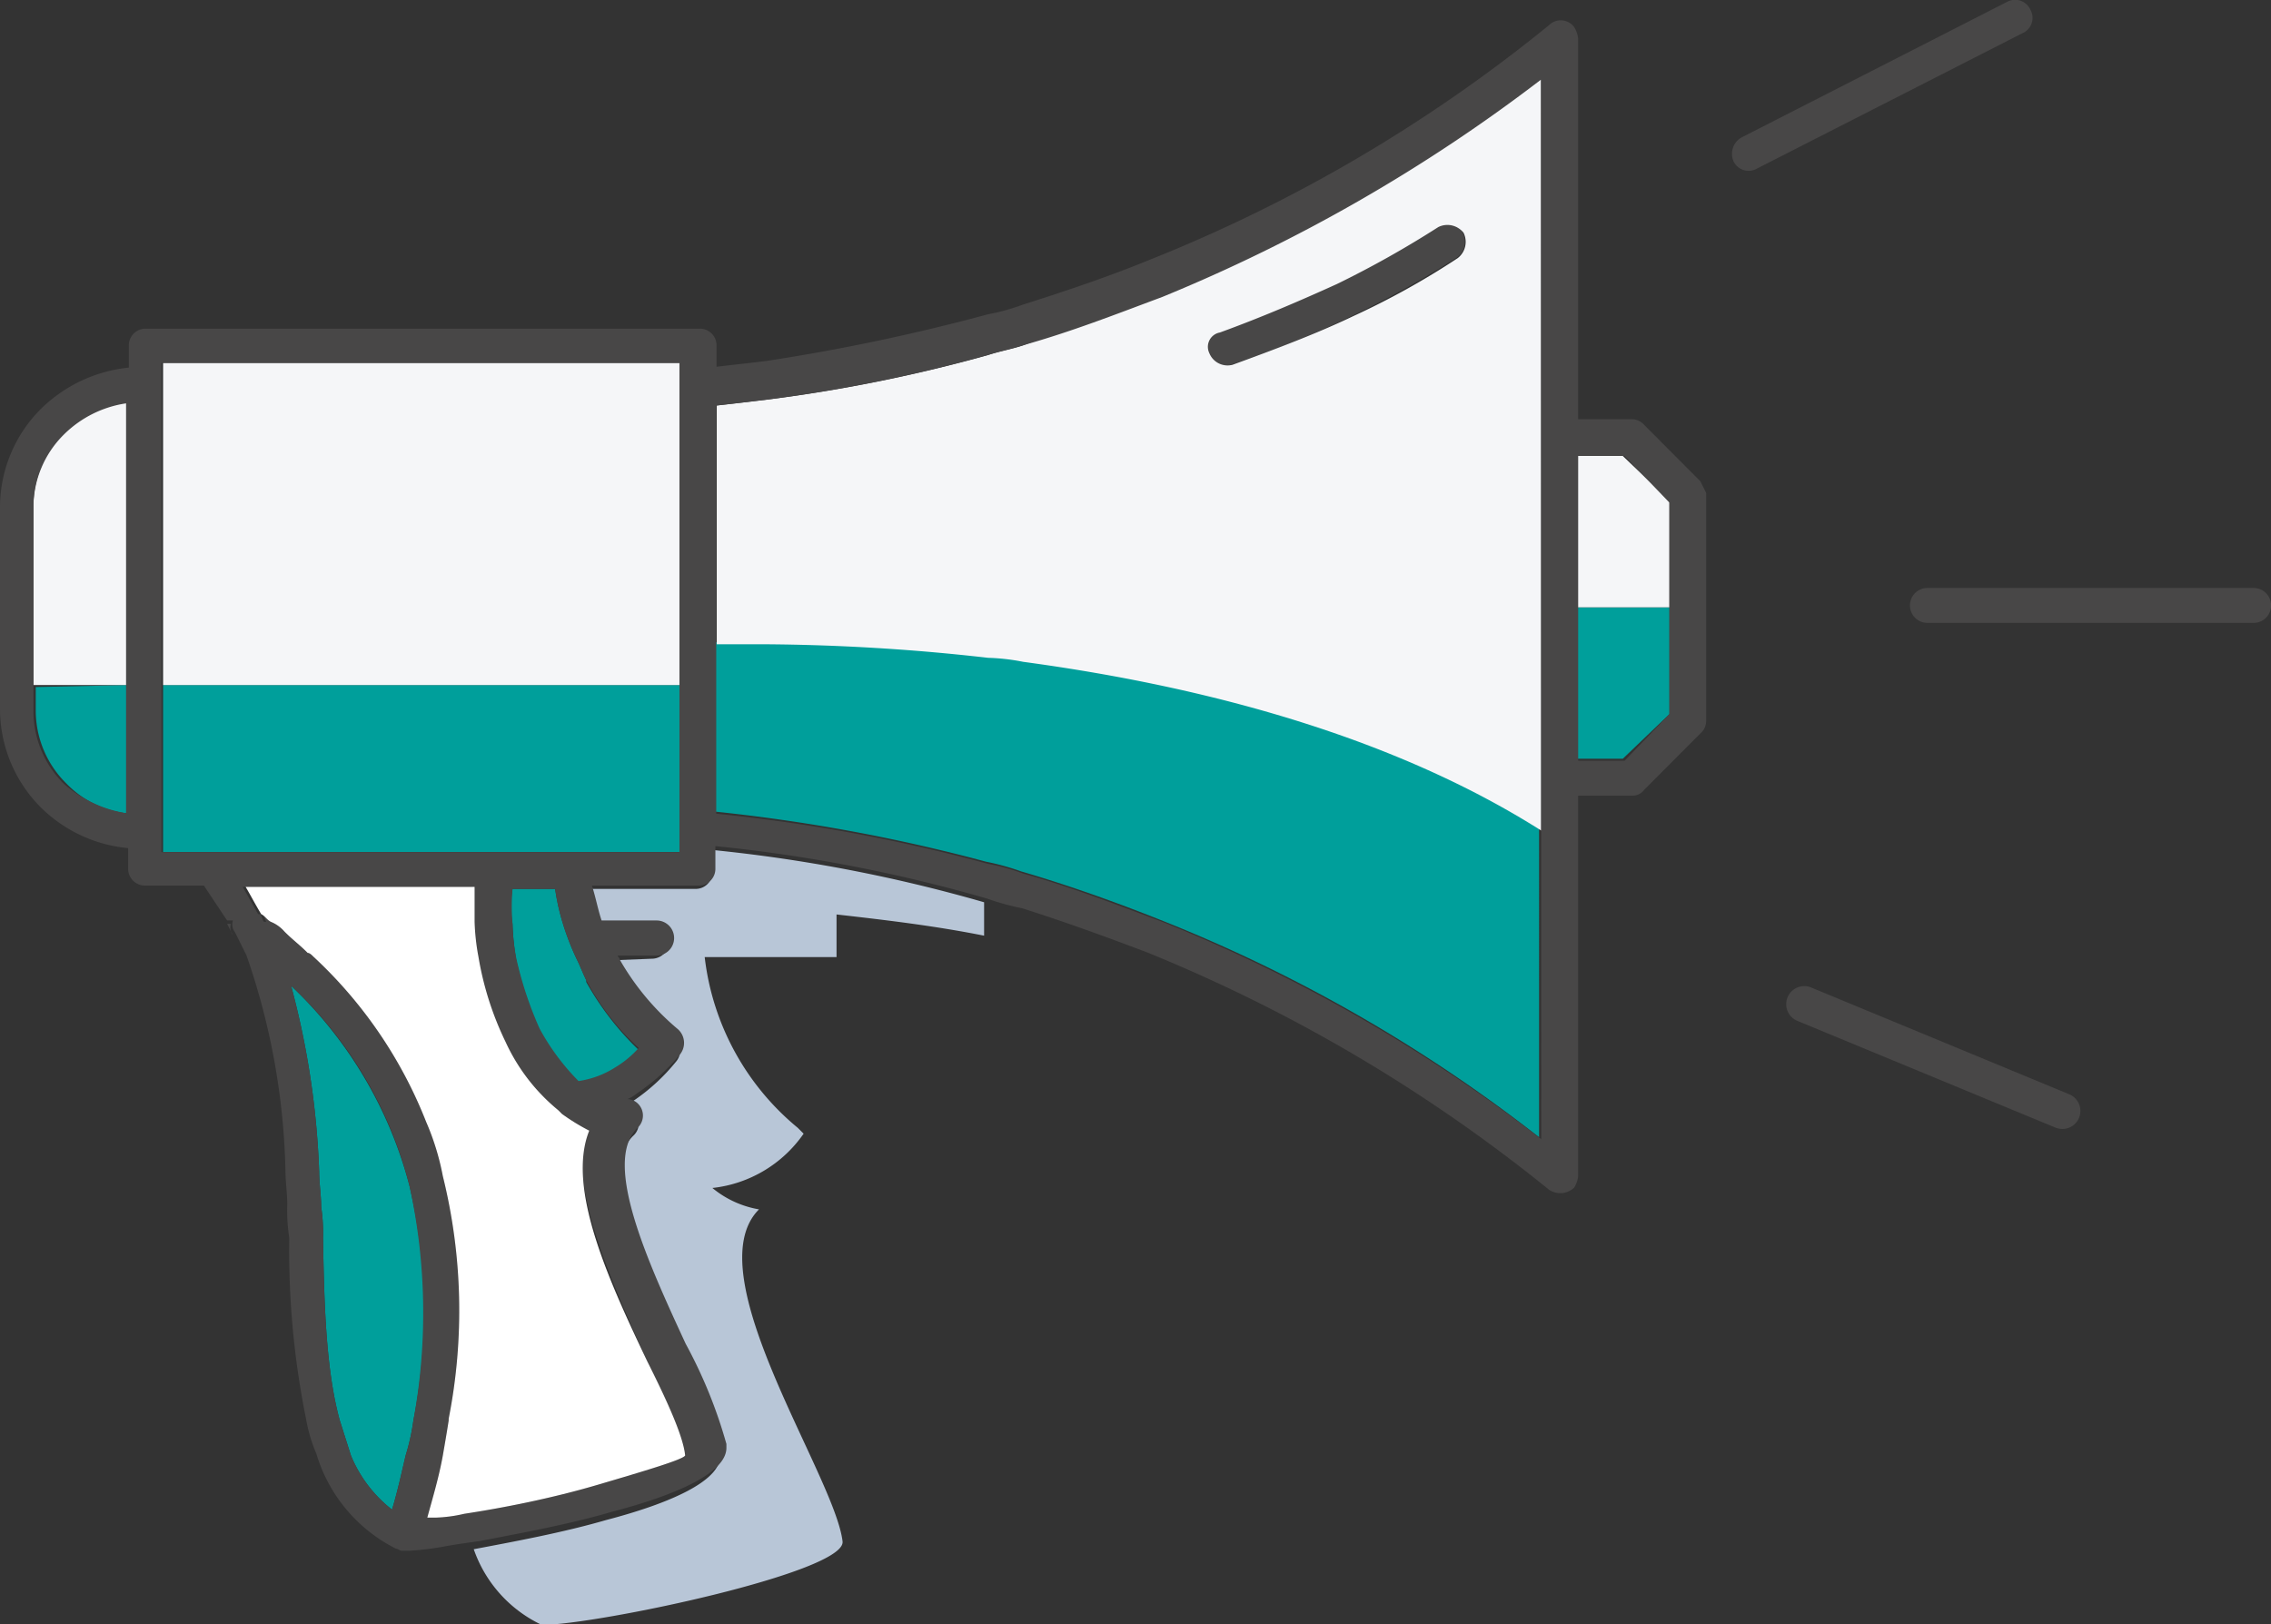 <svg xmlns="http://www.w3.org/2000/svg" viewBox="0 0 135.9 97.22"><rect x="0" y="0" width="135.9" height="97.22" fill="#333333" stroke="none"/><defs><style>.cls-1{fill:#009f9b;}.cls-2{fill:#484747;}.cls-3{fill:#f5f6f8;}.cls-4{fill:#b8c6d7;}.cls-5{fill:#fff;}</style></defs><title>a_shouts</title><g id="Layer_2" data-name="Layer 2"><g id="Layer_1-2" data-name="Layer 1"><polygon class="cls-1" points="99.9 36.35 99.9 42.74 97.11 45.41 94.32 45.41 94.32 36.35 99.9 36.35"/><path class="cls-1" d="M45.77,38.44c4.53.12,8.94.35,13.24.82.7.11,1.39.11,2.09.23,12,1.63,22.77,4.88,31,10.11V68.06a91.4,91.4,0,0,0-22.65-13C66.79,54,64,53,61.1,52.15A14.81,14.81,0,0,0,59,51.57a103.7,103.7,0,0,0-16.26-3V38.44Z"/><path class="cls-1" d="M7.55,41v7.67A5.92,5.92,0,0,1,4,46.92H4a6.14,6.14,0,0,1-1.86-4.41V41.12L7.55,41Z"/><rect class="cls-1" x="9.76" y="41" width="30.9" height="9.99"/><path class="cls-1" d="M30.67,55.29a6.11,6.11,0,0,1,0-2.09h2.55a13.33,13.33,0,0,0,.47,2.09,15.48,15.48,0,0,0,.81,2.09c.23.46.35.81.58,1.28v.11a17.27,17.27,0,0,0,3.14,4.07A6.23,6.23,0,0,1,36.82,64a6.06,6.06,0,0,1-2.2.81,13.71,13.71,0,0,1-2.33-3.13,22.39,22.39,0,0,1-1.39-4.19A15.25,15.25,0,0,1,30.67,55.29Z"/><path class="cls-1" d="M24.51,71a33.41,33.41,0,0,1,.23,14,12.81,12.81,0,0,1-.46,2.09c-.24,1-.47,2.1-.82,3.26A7.93,7.93,0,0,1,21,87.11L20.33,85c-.82-3-.93-6.85-1-10.92a10.45,10.45,0,0,0-.11-1.85c0-.7-.12-1.4-.12-2.09A49.34,49.34,0,0,0,17.42,59,25.34,25.34,0,0,1,24.51,71Z"/><path class="cls-2" d="M134.86,35.19a1,1,0,0,1,0,2.09H115.34a1,1,0,0,1,0-2.09Z"/><path class="cls-2" d="M107.56,61.1a1.07,1.07,0,0,1,.82-2l15.44,6.39a1.07,1.07,0,0,1-.81,2Z"/><path class="cls-2" d="M121,2,105.12,10.1a1,1,0,0,1-1.39-.46,1.13,1.13,0,0,1,.46-1.4L120.11.11a1,1,0,0,1,1.39.47A1,1,0,0,1,121,2Z"/><polygon class="cls-3" points="99.9 29.96 99.9 36.35 94.32 36.35 94.32 27.29 97.11 27.29 99.9 29.96"/><path class="cls-2" d="M87.12,15.45a57.36,57.36,0,0,1-6.27,3.48,57,57,0,0,1-7.21,2.9,1.07,1.07,0,0,1-1.39-.69,1.1,1.1,0,0,1,.7-1.4c2.44-.93,4.76-1.86,7-2.9a60.93,60.93,0,0,0,6-3.37,1,1,0,0,1,1.51.35A1.15,1.15,0,0,1,87.12,15.45Z"/><path class="cls-3" d="M69.58,17.54a99.24,99.24,0,0,0,22.65-13V49.71c-8.25-5.23-19-8.48-31-10.1a12.51,12.51,0,0,0-2.1-.24,123.86,123.86,0,0,0-13.24-.81h-3V24.27c1-.11,2-.23,3-.35a92,92,0,0,0,13.24-2.67c.7-.23,1.4-.35,2.1-.58C64,19.63,66.79,18.7,69.58,17.54Zm2.79,3.6a1.17,1.17,0,0,0,1.39.69c2.56-.93,5-1.85,7.2-2.9a46.74,46.74,0,0,0,6.27-3.48,1.23,1.23,0,0,0,.35-1.52,1.23,1.23,0,0,0-1.51-.34A59.82,59.82,0,0,1,80,17c-2.2,1-4.53,2-7,2.9A.87.87,0,0,0,72.37,21.14Z"/><rect class="cls-3" x="9.76" y="21.72" width="30.9" height="19.28"/><path class="cls-4" d="M39,57.38a1,1,0,0,0,0-2.09H35.78a12.81,12.81,0,0,1-.58-2.09h6.38a1,1,0,0,0,1.05-1.05V50.87A91.56,91.56,0,0,1,58.89,54v2c-2.9-.58-5.81-.93-8.83-1.27v2.55H42.17a15.55,15.55,0,0,0,5.57,10.22l.35.35a7.65,7.65,0,0,1-5.46,3.25,5.94,5.94,0,0,0,2.79,1.28c-3.84,3.84,4.53,15.92,5,19.87.23,1.85-14.75,5-18,5a7.85,7.85,0,0,1-4.07-4.53c2.44-.46,5.35-1,7.9-1.74,3.83-1,6.85-2.33,6.85-3.84V87h0v-.12a35.17,35.17,0,0,0-2.32-6c-2.21-4.76-5-10.8-2.9-12.89a1,1,0,0,0,0-1.51.88.88,0,0,0-.58-.23,3.14,3.14,0,0,0,.58-.35,11.77,11.77,0,0,0,2.55-2.33h0A1.09,1.09,0,0,0,40.31,62a15.05,15.05,0,0,1-3.49-4.18v-.11c0-.12-.11-.12-.11-.24L39,57.38Z"/><path class="cls-2" d="M16.38,55.29H16c-.12-.12-.12-.35-.23-.47C15.91,54.94,16.15,55.05,16.38,55.29Z"/><path class="cls-2" d="M15.68,54.82Z"/><path class="cls-2" d="M13.82,55.29a.76.76,0,0,0,.12.69l-.35-.69Z"/><path class="cls-3" d="M7.55,24V41H2V30.31A6.14,6.14,0,0,1,3.83,25.9,6.68,6.68,0,0,1,7.55,24Z"/><path class="cls-2" d="M101.75,28.8l-3.36-3.37a1,1,0,0,0-.7-.34H94.44V2.32a1.63,1.63,0,0,0-.24-.7,1,1,0,0,0-1.51-.11A91.46,91.46,0,0,1,68.77,15.56c-2.44,1-5,1.86-7.55,2.67a12.65,12.65,0,0,1-2.1.58A119.89,119.89,0,0,1,45.88,21.6c-.93.12-2,.23-3,.35V20.67a1,1,0,0,0-1-1H8.71a1,1,0,0,0-1,1V22a8.78,8.78,0,0,0-5.23,2.44A8.33,8.33,0,0,0,0,30.31V42.39a8.34,8.34,0,0,0,2.44,5.93,8.54,8.54,0,0,0,5.23,2.44V52a1,1,0,0,0,1,1H12.2l1.39,2.09h.35a.75.75,0,0,0,.12.7l.69,1.39A41.8,41.8,0,0,1,17.08,70c0,.7.11,1.39.11,2.09a10.81,10.81,0,0,0,.12,2,50.78,50.78,0,0,0,1,10.81A9.35,9.35,0,0,0,18.93,87a9.35,9.35,0,0,0,4.77,5.69c.11,0,.23.12.34.12h.47a16.79,16.79,0,0,0,2-.24c.58-.11,1.4-.23,2.21-.34,2.44-.47,5.34-1,7.9-1.75,3.83-1,6.85-2.32,6.85-3.83v-.12h0v-.11a28.77,28.77,0,0,0-2.44-6c-2.2-4.77-5-10.81-2.9-12.9a1,1,0,0,0,0-1.51.93.93,0,0,0-.58-.23,2.33,2.33,0,0,0,.58-.35,12,12,0,0,0,2.56-2.32h0a1.1,1.1,0,0,0-.12-1.51,15.38,15.38,0,0,1-3.49-4.18h0c0-.12-.11-.12-.11-.23h2.32a1,1,0,0,0,0-2.1H36c-.23-.69-.35-1.39-.58-2.09h6.39a1,1,0,0,0,1-1V50.64a91.38,91.38,0,0,1,16.26,3.14,14.94,14.94,0,0,0,2.1.58c2.55.81,5.11,1.74,7.55,2.67A95,95,0,0,1,92.69,71.2a1.21,1.21,0,0,0,1.51-.12,1.59,1.59,0,0,0,.24-.69V47.62h3.25a.85.85,0,0,0,.7-.35l3.36-3.37a1,1,0,0,0,.35-.81V29.5ZM7.55,48.67a7.47,7.47,0,0,1-3.72-1.75h0A6.14,6.14,0,0,1,2,42.51V30.43A6.14,6.14,0,0,1,3.83,26a6.67,6.67,0,0,1,3.72-1.86ZM24.74,85a12.81,12.81,0,0,1-.46,2.09c-.24,1-.47,2.1-.82,3.26A7.93,7.93,0,0,1,21,87.11L20.33,85c-.82-3-.93-6.85-1-10.92a10.45,10.45,0,0,0-.11-1.85c0-.7-.12-1.4-.12-2.09A49.34,49.34,0,0,0,17.42,59a24.48,24.48,0,0,1,7.09,12A35.56,35.56,0,0,1,24.74,85ZM38.8,81.65A35.69,35.69,0,0,1,41,87.11c-.11.24-2.44.93-5.22,1.75s-5.7,1.39-8,1.74a8.65,8.65,0,0,1-1.74.23h-.47c.35-1.28.7-2.44.93-3.72.12-.69.24-1.39.35-2.09v-.11h0a33.47,33.47,0,0,0-.35-14.52,15.23,15.23,0,0,0-1-3.25,26.9,26.9,0,0,0-6.74-9.88c-.11-.11-.23-.23-.35-.23-.46-.47-.93-.81-1.39-1.28a2.18,2.18,0,0,0-.81-.58H15.8c-.12-.12-.12-.35-.23-.46h-.12c-.35-.58-.58-1.05-.93-1.63H28.23v2.09a12.38,12.38,0,0,0,.23,2.09,19.08,19.08,0,0,0,1.62,5.11,11.63,11.63,0,0,0,3.14,4.07l.12.11.11.12a12.43,12.43,0,0,0,1.63,1C34,71.2,36.71,76.89,38.8,81.65Zm-.58-18.93a6,6,0,0,1-1.4,1.16,5.53,5.53,0,0,1-2.2.82,13.78,13.78,0,0,1-2.33-3.14,22.28,22.28,0,0,1-1.39-4.18,12.49,12.49,0,0,1-.23-2.09,12.16,12.16,0,0,1,0-2.09h2.55a13.33,13.33,0,0,0,.47,2.09,15.48,15.48,0,0,0,.81,2.09c.23.46.35.81.58,1.28h0A15.1,15.1,0,0,0,38.22,62.72ZM40.66,51h-31V21.72h31ZM92.23,68.18a94.65,94.65,0,0,0-22.65-13c-2.67-1-5.46-2.09-8.36-2.9a12.65,12.65,0,0,0-2.1-.58,100.09,100.09,0,0,0-16.26-3V24.27c1-.11,2-.23,3-.35a92,92,0,0,0,13.24-2.67c.7-.23,1.4-.35,2.1-.58,2.9-.81,5.57-1.86,8.36-2.9a98.87,98.87,0,0,0,22.65-13ZM99.9,42.74l-2.68,2.79H94.44V27.29h2.78l2.68,2.79Z"/><path class="cls-5" d="M41,87.11c-.11.24-2.44.93-5.22,1.75s-5.7,1.39-8,1.74a8.65,8.65,0,0,1-1.74.23h-.47c.35-1.28.7-2.44.93-3.72.12-.69.24-1.39.35-2.09h0v-.11h0a33.47,33.47,0,0,0-.35-14.52,15.23,15.23,0,0,0-1-3.25,26.9,26.9,0,0,0-6.74-9.88c-.11-.11-.23-.23-.35-.23-.46-.47-.93-.81-1.39-1.28a2.18,2.18,0,0,0-.81-.58c-.24-.12-.35-.35-.58-.46h0c-.35-.58-.59-1.05-.93-1.63h13.7v2.09a13.5,13.5,0,0,0,.23,2.09,18.72,18.72,0,0,0,1.63,5.11,11.42,11.42,0,0,0,3.14,4.07l.11.11.12.12a12.43,12.43,0,0,0,1.63,1c-1.4,3.48,1.27,9.17,3.48,13.82C40,84,40.89,86,41,87.11Z"/></g></g></svg>